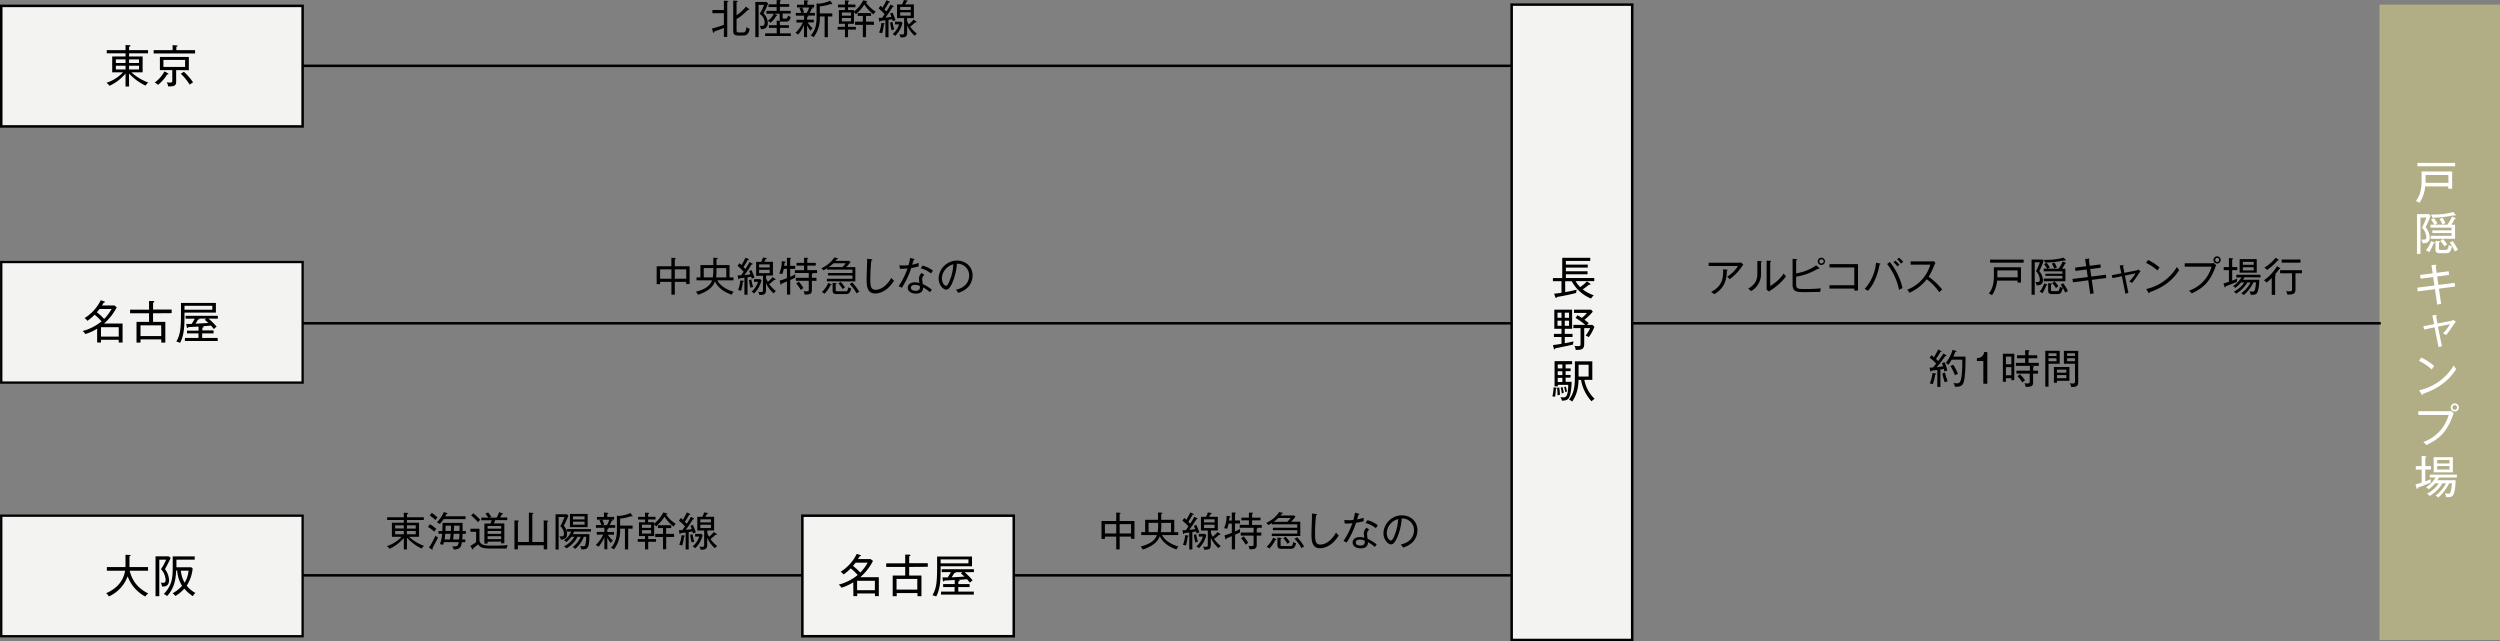 <svg xmlns="http://www.w3.org/2000/svg" viewBox="0 0 922.46 236.61"><rect x="0" y="0" width="922.46" height="236.61" fill="#808080" stroke="none"/><defs><style>.cls-1,.cls-2{fill:#f3f4f2;}.cls-1,.cls-2,.cls-5{stroke:#000;stroke-miterlimit:10;}.cls-1,.cls-5{stroke-width:0.93px;}.cls-2{stroke-width:0.85px;}.cls-3{fill:#b1ad85;}.cls-4{fill:#fff;}.cls-5{fill:none;}</style></defs><g id="レイヤー_2" data-name="レイヤー 2"><g id="_1" data-name="1"><rect class="cls-1" x="0.46" y="2.17" width="111.2" height="44.48"/><path d="M47.63,31.92H46.32V27.15a17.24,17.24,0,0,1-5.92,4.51,4,4,0,0,0-1.14-1.1,14.71,14.71,0,0,0,6.14-3.87h-4V20.83h4.92V19.67H39.39V18.5h6.93V16.61l1.38.07c.28,0,.45.07.45.24s-.37.29-.52.33V18.5h7v1.17h-7v1.16h5v5.86H48.48a19.12,19.12,0,0,0,6.23,3.77,4,4,0,0,0-1,1.13,19.38,19.38,0,0,1-6.11-4.5Zm-1.31-10H42.75v1.33h3.57Zm0,2.33H42.75v1.37h3.57Zm1.31-1h3.66V21.92H47.63Zm0,2.37h3.66V24.25H47.63Z"/><path d="M56.69,19.72V18.5h7V16.66l1.43.1c.2,0,.38,0,.38.2s-.18.22-.43.29V18.5h6.91v1.22Zm5,7.74a15.51,15.51,0,0,1-3.37,3.86,5,5,0,0,0-1.23-.85,12.88,12.88,0,0,0,3.6-4.13l1.25.68c.12.07.24.15.24.27S61.88,27.47,61.66,27.46ZM65,25.87V30c0,1.27-.22,2-3,1.86a2.73,2.73,0,0,0-.5-1.49,7.49,7.49,0,0,0,1.2.1c.75,0,.87-.22.87-.67V25.87H59V21H69.68v4.92Zm3.3-3.75h-8V24.7h8ZM70,31.26a19.5,19.5,0,0,0-3.3-4.07l1.17-.7a21.38,21.38,0,0,1,3.38,3.92A5.22,5.22,0,0,0,70,31.26Z"/><rect class="cls-2" x="0.46" y="96.69" width="111.2" height="44.48"/><path d="M35.84,121.27a17.71,17.71,0,0,1-4.37,2,3.39,3.39,0,0,0-1-1.13,18.51,18.51,0,0,0,7-3.56,19.31,19.31,0,0,0-2.56-2.45,18,18,0,0,1-2.65,2.25,3.82,3.82,0,0,0-1.08-1,16,16,0,0,0,6-6.6l1.24.41c.2.07.3.1.3.24s-.14.17-.47.27c-.17.29-.25.43-.6,1H42.2l.88.68a20.07,20.07,0,0,1-4.69,6h6.84v7H43.81v-1H37.26v1H35.84Zm.89-7.25c-.25.33-.54.68-1,1.2a19.17,19.17,0,0,1,2.69,2.45A16.27,16.27,0,0,0,41.16,114Zm7.08,10.17v-3.47H37.26v3.47Z"/><path d="M56.47,115.6v3.17H61v7.64H59.51v-1.17H51.85v1.17H50.37v-7.64H55V115.6H48v-1.33h7v-3.21l1.45,0c.22,0,.48,0,.48.25s-.16.22-.45.35v2.56h6.86v1.33Zm3,4.44H51.85V124h7.66Z"/><path d="M68.08,115.35c0,4.44,0,8.12-1.66,11.19a4.15,4.15,0,0,0-1.36-.5c1.41-2.47,1.72-4.52,1.72-10.61v-3.66H79.66v3.58Zm10.26-2.52H68.08v1.45H78.34Zm-1.4,4.72a23.85,23.85,0,0,1,3,3,3.53,3.53,0,0,0-1,.9c-.36-.47-.71-.9-1.1-1.32-.78.07-1.8.17-3.25.25.18,0,.57,0,.57.25s-.35.25-.49.29v1h4.14v1.1H74.6v1.67h5.72v1.13H68.23v-1.13h5v-1.67H69V122h4.27v-1.5c-3,.17-3.16.17-3.77.2-.07.17-.15.33-.34.33s-.21-.15-.23-.28l-.22-1.22h2a19.19,19.19,0,0,0,1.15-1.94H68.48v-1.07H80.37v1.07Zm-1.4.44.58-.44H73.54a.25.25,0,0,1,.06.14c0,.16-.13.16-.53.21a14,14,0,0,1-.95,1.54l4.75-.27C76.22,118.57,76.16,118.5,75.54,118Z"/><rect class="cls-2" x="0.46" y="190.28" width="111.2" height="44.48"/><path d="M53.6,220.11a13.85,13.85,0,0,1-6.5-7.48,13,13,0,0,1-6.94,7.45,3.47,3.47,0,0,0-1-1.2c1.27-.55,6.09-2.63,7-8.29H39.43v-1.35H46.3c0-.6,0-.88,0-1.38V204.7l1.49.07c.21,0,.4,0,.4.2s-.27.25-.42.28v2.69c0,.48,0,.73,0,1.3h6.85v1.35H47.85c.95,3.82,3,6.41,6.87,8.41A3.93,3.93,0,0,0,53.6,220.11Z"/><path d="M60.88,210a7.33,7.33,0,0,1,1.5,4c0,2.5-1.72,2.45-2.62,2.4a3.56,3.56,0,0,0-.43-1.45,5.52,5.52,0,0,0,.85.1c.58,0,.93-.24.93-1.05a6.25,6.25,0,0,0-1.72-4,20.81,20.81,0,0,0,1.92-3.48H58.78V220H57.39V205.27h4.87l.72.57C62.2,207.56,61.66,208.56,60.88,210Zm10.32,10A13.78,13.78,0,0,1,68,217.18a12.32,12.32,0,0,1-3.3,2.73,3.71,3.71,0,0,0-1-1,13,13,0,0,0,3.47-2.75,12.13,12.13,0,0,1-1.79-5.64h-.38c-.12,2.34-.33,6.21-3.35,9.42a4.41,4.41,0,0,0-1.22-.75c3-3.15,3.3-5.75,3.3-10v-3.89h8.11v1.2H65.1v2.8h5.48l.51.47a14.32,14.32,0,0,1-2.19,6.34,10.86,10.86,0,0,0,3.19,2.68A3.91,3.91,0,0,0,71.2,219.93Zm-4.47-9.44a11,11,0,0,0,1.39,4.45,10.4,10.4,0,0,0,1.46-4.45Z"/><rect class="cls-3" x="783" y="96.69" width="234.44" height="44.48" transform="translate(781.3 1019.15) rotate(-90)"/><path class="cls-4" d="M903.36,69.63v-.84h-8.52a12.53,12.53,0,0,1-2.1,6.07,3.13,3.13,0,0,0-1.34-.63c2-2.68,2.12-5.3,2.12-7.9V63.27h11.29v6.36ZM892,61.36V60.09h13.91v1.27Zm11.41,3.21H895c0,.42,0,2.44,0,2.89h8.44Z"/><path class="cls-4" d="M896.86,79.57A29.47,29.47,0,0,1,895,83.86a5.94,5.94,0,0,1,1.53,3.8c0,1.28-.58,2.15-2.58,2.13a2.81,2.81,0,0,0-.6-1.38c.25,0,.51,0,.85,0,.72,0,1.07-.15,1.07-.92A5.35,5.35,0,0,0,893.64,84a20.59,20.59,0,0,0,1.62-3.71h-2.14V93.7h-1.3V79h4.45ZM898,89.34c.27.1.37.2.37.32s-.34.2-.45.2a14.2,14.2,0,0,1-1.6,3.22,4.18,4.18,0,0,0-1.19-.69A10.89,10.89,0,0,0,897,89Zm5-6.44a14,14,0,0,0,1.77-3l1.18.55c.07,0,.18.1.18.2s-.26.18-.41.18a18.38,18.38,0,0,1-1.2,2.1h1.36v5.19h-9V87h7.69V86h-7.07V85h7.07V84h-7.76V82.9h1.39A15.12,15.12,0,0,0,897,81l1.08-.51a17.67,17.67,0,0,1,1.31,1.91,8.91,8.91,0,0,0-.92.5Zm3-3.65a.26.26,0,0,1,.07.19.16.16,0,0,1-.17.16c-.13,0-.18,0-.4-.18a39,39,0,0,1-8,.92,3.61,3.61,0,0,0-.54-1.19c.37,0,.72,0,1.32,0a25.58,25.58,0,0,0,7-.94ZM899.83,89c.26,0,.5,0,.5.23s-.09.18-.39.28v2.07c0,.4,0,.63.65.63h1.75c.45,0,1,0,1.21-1.85a3.25,3.25,0,0,0,1.21.49c-.53,2.25-1,2.58-2.28,2.58h-2.05c-1.07,0-1.79-.16-1.79-1.32V88.88Zm1.43-8.68a17.49,17.49,0,0,1,1.1,2,7.92,7.92,0,0,0-1.17.53,10.54,10.54,0,0,0-1.05-2Zm.08,7.86a9.76,9.76,0,0,1,1.62,2,11.41,11.41,0,0,0-1,.77,8.64,8.64,0,0,0-1.55-2Zm3.59.73a17,17,0,0,1,2,3.29,5.27,5.27,0,0,0-1.15.61,12.94,12.94,0,0,0-1.87-3.26Z"/><path class="cls-4" d="M899.93,106.52l.8,5.62-1.44.25-.83-5.69-6.36.82-.18-1.37,6.34-.82-.47-3.11-4.65.6-.15-1.37,4.62-.59-.44-3,1.47-.17c.1,0,.35,0,.35.17s-.06.18-.26.33l.35,2.47,4.43-.57.15,1.35-4.38.57.45,3.12,6-.77.17,1.37Z"/><path class="cls-4" d="M905.28,119.88a39.31,39.31,0,0,1-2.7,3.77,5.93,5.93,0,0,0-1.19-.62,14.9,14.9,0,0,0,2.59-3.4l-4.39.9,1.44,7.23-1.25.29-1.46-7.26-3.85.8-.33-1.21,4-.77-.65-3.27,1.29-.1c.15,0,.33,0,.33.17s0,.16-.23.3l.53,2.65,4.89-.94a2,2,0,0,0,.9-.41l1,.75A7.92,7.92,0,0,0,905.28,119.88Z"/><path class="cls-4" d="M897.29,136.33a18.87,18.87,0,0,0-4.74-3.19l.87-1.23a22.46,22.46,0,0,1,4.77,3.15A9.85,9.85,0,0,0,897.29,136.33Zm-3.25,9c0,.28,0,.38-.23.38s-.22-.12-.27-.2l-.9-1.5a19.75,19.75,0,0,0,12.74-9.16,8.7,8.7,0,0,0,.92,1.3C902.56,142.2,896.76,144.37,894,145.34Z"/><path class="cls-4" d="M905,153.51c-2.14,5.75-4.79,8.42-9.78,10.74a4.17,4.17,0,0,0-1.08-1.15,14.83,14.83,0,0,0,9.39-10H892.32v-1.37h10.86a3,3,0,0,0,1.15-.15l1.07.94A4.75,4.75,0,0,0,905,153.51Zm.76-1.67a1.49,1.49,0,0,1-1.48-1.5,1.49,1.49,0,0,1,3,0A1.49,1.49,0,0,1,905.71,151.84Zm0-2.35a.87.87,0,0,0-.85.85.86.86,0,1,0,.85-.85Z"/><path class="cls-4" d="M896.89,178.09c-.78.32-2.9,1.21-4.74,1.84,0,.17,0,.43-.26.43s-.19-.08-.27-.36l-.35-1.27c.78-.19,1.87-.52,2.29-.65v-4.81H891.4V172h2.16v-3.76l1.36.1c.17,0,.35,0,.35.2s-.18.22-.36.3V172H897v1.26h-2.11v4.36c.3-.1,1.36-.5,2.11-.85A3.77,3.77,0,0,0,896.89,178.09Zm3.09-1.9c-.22.39-.4.65-.62,1h6.72c0,1.45-.23,4.75-1.08,5.72-.24.27-.7.62-2.46.52a3.43,3.43,0,0,0-.46-1.44,7.73,7.73,0,0,0,1.25.14c.4,0,.8,0,1-1a16.87,16.87,0,0,0,.39-2.78h-1.06a15.22,15.22,0,0,1-4,5.23,3.8,3.8,0,0,0-1-.71,12.77,12.77,0,0,0,3.85-4.52h-1.27a13.48,13.48,0,0,1-4.74,4.65,2.53,2.53,0,0,0-1-.82,11.46,11.46,0,0,0,4.37-3.83h-1.37a14.41,14.41,0,0,1-2.35,2.2,3,3,0,0,0-1-.75,11.52,11.52,0,0,0,3.56-3.59h-2.16v-1.06h10v1.06Zm-2-1.9v-5.6h7.09v5.6Zm5.84-4.55h-4.54V171h4.54Zm0,2.22h-4.54v1.3h4.54Z"/><line class="cls-5" x1="111.66" y1="119.29" x2="878.46" y2="119.29"/><line class="cls-5" x1="111.66" y1="212.29" x2="558.46" y2="212.29"/><line class="cls-5" x1="111.66" y1="24.29" x2="559.46" y2="24.29"/><path d="M262.71,10.53a44,44,0,0,0,4.39-1.36V4.88h-4.23V3.68h4.23V.24l1.29.09c.13,0,.34,0,.34.19s-.09.18-.39.27V13.62H267.1V10.34c-1.81.68-2.44.92-3.55,1.29,0,.25-.09.47-.26.47s-.2-.19-.21-.26Zm13.61-7.22c.11.07.15.13.15.22a.17.17,0,0,1-.19.15,1.42,1.42,0,0,1-.3-.05A29.12,29.12,0,0,1,273.34,6,18.8,18.8,0,0,1,271.78,7V11.2c0,.68.23.78.94.78h1.33c.54,0,1.19,0,1.4-2a3,3,0,0,0,1.18.65c-.4,2.12-1.27,2.48-2.37,2.48h-1.88c-1.71,0-1.83-.86-1.83-1.77V.21l1.28.09c.09,0,.35,0,.35.19s-.16.24-.4.31V5.64a14.91,14.91,0,0,0,3.46-3.21Z"/><path d="M283.41,1.29a30,30,0,0,1-1.71,3.65,5,5,0,0,1,1.6,3.48,2.14,2.14,0,0,1-2.59,2.3,2.25,2.25,0,0,0-.42-1.24,2.84,2.84,0,0,0,.7.1c.41,0,1.16-.07,1.16-1.23a3.91,3.91,0,0,0-1.86-3.23,15.5,15.5,0,0,0,1.63-3.33h-2V13.7h-1.22V.71h4.09Zm4.4,8h3.29v1h-3.29v2h4v1h-9.48v-1h4.26v-2h-2.87v-1h2.87V7.59l1.17.08h.13a1.5,1.5,0,0,1-.21-.84V5.06h-2l.94.4c.06,0,.2.09.2.21s-.28.16-.4.16a7.8,7.8,0,0,1-2.14,2.58,2.63,2.63,0,0,0-1-.74,5.7,5.7,0,0,0,2.21-2.61h-2.69V4h3.76V2.6h-3v-1h3V.06l1.21,0c.21,0,.34.06.34.2s-.1.17-.34.26v1h3.44v1h-3.44V4h4v1h-3V6.41c0,.46.09.46.72.46.8,0,1.08,0,1.26-1.17a3,3,0,0,0,1,.53c-.33,1.45-.72,1.75-1.92,1.75h-1.11a2.1,2.1,0,0,1-.67-.1c0,.13-.13.17-.34.26Z"/><path d="M297.8,5.77c.15,0,.46,0,.46.22s-.29.22-.44.27v1h2.47v1H298a9.21,9.21,0,0,0,1.87,2.15,2.86,2.86,0,0,0-.8.93,9.82,9.82,0,0,1-1.27-2V13.7h-1.13V9.28a13,13,0,0,1-2.18,3.5,3.15,3.15,0,0,0-1-.65,13,13,0,0,0,2.76-3.82h-2.38v-1h2.82V5.77h-3.05v-1h2A16.58,16.58,0,0,0,295,3l.83-.25h-1.75v-1h2.6V.1l1.21.11c.27,0,.37.07.37.18s0,.13-.37.26v1.1h2.52v1h-1.23l.45.07c.13,0,.25.08.25.2s-.24.19-.37.19c-.21.55-.51,1.14-.71,1.54h1.91v1Zm-1.81-3a13.17,13.17,0,0,1,.7,1.76l-.79.24h1.75a9.69,9.69,0,0,0,.91-2Zm10.95-1.19a.68.68,0,0,1-.37-.13,16.61,16.61,0,0,1-4.07.9v2.6h4.6V6.07h-1.63v7.65h-1.2V6.07H302.5v.29a11.23,11.23,0,0,1-2.27,7.34,5.77,5.77,0,0,0-1.12-.59c2.19-2.27,2.19-5.46,2.19-6.72V1.25l.88.11A13.27,13.27,0,0,0,306.3.28l.74,1a.31.31,0,0,1,.08.19C307.12,1.53,307,1.57,306.94,1.57Z"/><path d="M322.31,5.31a14.83,14.83,0,0,1-3.39-3.62,18.1,18.1,0,0,1-3.09,3.56,4.1,4.1,0,0,0-.73-.7V8.79h-2.19V9.91h2.89v1h-2.89v2.81h-1.14V10.92h-2.69v-1h2.69V8.79h-2.23V3.71h2.23v-1H309.2v-1h2.57V.15l1.2.07c.16,0,.3,0,.3.2s-.14.19-.36.26v1h2.73v1h-2.73v1h2.19V4.3A13.25,13.25,0,0,0,318.53.1l1.26.34c.06,0,.21.06.21.18s-.19.23-.49.24a12,12,0,0,0,3.62,3.46A2.94,2.94,0,0,0,322.31,5.31ZM314,4.63h-3.36V5.77H314Zm0,2h-3.36V7.9H314Zm5.55,2.51V13.7h-1.17V9.17h-2.88V8h2.88V5.89h-1.89V4.83h4.93V5.89h-1.87V8h2.91V9.17Z"/><path d="M329.43,7.85c-.06-.27-.12-.45-.21-.78-.5.11-.7.14-1.37.26v6.42h-1.14V7.49l-1.84.21c0,.09-.09.34-.25.34s-.18-.12-.22-.37l-.18-1.07,1.25,0c.37-.51.66-.94.95-1.35a16,16,0,0,0-2.24-2.13l.69-1c.18.15.31.27.76.68A27.08,27.08,0,0,0,327.11.07l1,.46c.11,0,.24.15.24.26s-.18.16-.3.16h-.12c-.62,1.11-.9,1.56-1.57,2.58.25.27.49.49.7.71.89-1.39,1.2-1.94,1.53-2.55l1,.53c.11.06.17.12.17.23s-.11.15-.39.13c-1.15,1.81-1.5,2.36-2.65,3.9a19.81,19.81,0,0,0,2.19-.25c-.22-.64-.35-1-.47-1.25l.87-.31a20.36,20.36,0,0,1,1.13,2.79A4.05,4.05,0,0,0,329.43,7.85ZM326.13,9a18,18,0,0,1-.65,3.3,5.82,5.82,0,0,0-1.11-.27,12.81,12.81,0,0,0,.83-3.56l1,.12c.12,0,.28.06.28.19S326.25,9,326.13,9ZM329,11.18a21.25,21.25,0,0,1-.55-2.85l.86-.23a17.87,17.87,0,0,0,.67,2.77A3.31,3.31,0,0,0,329,11.18Zm1.32,2.09a3.15,3.15,0,0,0-.95-.68A7.7,7.7,0,0,0,331.74,9h-1.5v-1h2.27l.51.45A10,10,0,0,1,330.27,13.27Zm7.28,0a10.84,10.84,0,0,1-2.87-3.87v2.53c0,1.77-.83,1.87-2.45,1.89a2.16,2.16,0,0,0-.52-1.23,3.37,3.37,0,0,0,1,.13c.58,0,.84,0,.84-.7V6.69H331V1.63h1.85A8,8,0,0,0,333.52,0l1.14.18c.14,0,.25.06.25.21s-.17.17-.37.22c-.2.4-.37.71-.55,1h3.22V6.69h-2.53v1A10.64,10.64,0,0,0,335.33,9a14.51,14.51,0,0,0,1.75-1.75l.89.6c.13.08.22.17.22.29s-.18.15-.25.15a1.29,1.29,0,0,1-.3,0,15.05,15.05,0,0,1-1.81,1.53,11,11,0,0,0,2.5,2.59A2.34,2.34,0,0,0,337.55,13.23ZM336.06,2.55h-3.9V3.68h3.9Zm0,2h-3.9V5.78h3.9Z"/><path d="M249,108.72h-1.26V104h-4.17v.83H242.3V98.25h5.43V95.1l1.32.11c.25,0,.32.13.32.19s-.22.19-.38.24v2.61h5.47v6.57H253.2V104H249Zm-1.26-9.33h-4.17v3.46h4.17Zm1.26,3.46h4.21V99.39H249Z"/><path d="M270,108.75c-2.46-.83-5-2.37-6.17-4.91-.47,1.2-1.52,3.35-6.29,4.94a3.65,3.65,0,0,0-.8-1.13c4.62-1.14,5.6-3.1,6-4.21H257v-1.08h1.44V97.8h4.76V95.1l1.26.06c.12,0,.34,0,.34.2s-.26.26-.43.31V97.8h4.81v4.56h1.45v1.08h-5.95c1.43,2.79,5.18,4,6.07,4.21A2.5,2.5,0,0,0,270,108.75Zm-6.79-9.83h-3.54v3.44H263a13.16,13.16,0,0,0,.18-2.45Zm4.76,0h-3.59v.83a16.33,16.33,0,0,1-.16,2.61H268Z"/><path d="M277.39,102.85c-.05-.27-.11-.45-.2-.78-.51.11-.7.14-1.37.26v6.42h-1.14v-6.26l-1.84.21c0,.09-.09.34-.25.34s-.18-.12-.22-.37l-.18-1.07,1.24,0c.38-.51.67-.94.95-1.35a14.89,14.89,0,0,0-2.24-2.13l.7-1c.18.15.31.27.76.68a29.27,29.27,0,0,0,1.48-2.73l1,.46c.1,0,.24.15.24.26s-.18.16-.3.16h-.12c-.62,1.11-.9,1.56-1.57,2.58.25.27.49.49.7.71.89-1.39,1.2-1.94,1.52-2.55l1,.53c.11.06.17.12.17.23s-.11.15-.39.13c-1.16,1.81-1.5,2.36-2.66,3.9a19.68,19.68,0,0,0,2.2-.25c-.22-.64-.36-1-.47-1.25l.87-.31a20.36,20.36,0,0,1,1.13,2.79A4.25,4.25,0,0,0,277.39,102.85ZM274.1,104a18,18,0,0,1-.65,3.3,5.82,5.82,0,0,0-1.11-.27,13.18,13.18,0,0,0,.83-3.56l1,.12c.12,0,.28.06.28.19S274.22,104,274.1,104Zm2.82,2.21a21.25,21.25,0,0,1-.55-2.85l.86-.23a16.77,16.77,0,0,0,.67,2.77A3.22,3.22,0,0,0,276.92,106.18Zm1.32,2.09a3.42,3.42,0,0,0-.95-.68,7.7,7.7,0,0,0,2.42-3.63h-1.5v-1h2.27l.5.45A9.82,9.82,0,0,1,278.24,108.27Zm7.28,0a10.91,10.91,0,0,1-2.88-3.87v2.53c0,1.77-.83,1.87-2.44,1.89a2.24,2.24,0,0,0-.52-1.23,3.32,3.32,0,0,0,1,.13c.58,0,.84,0,.84-.7v-5.29H279V96.63h1.85a8,8,0,0,0,.67-1.63l1.14.18c.13,0,.25.06.25.21s-.18.17-.37.22c-.21.4-.37.71-.55,1h3.22v5.06h-2.54v1a11.84,11.84,0,0,0,.66,1.32,14.51,14.51,0,0,0,1.75-1.75l.89.6c.13.08.22.17.22.29s-.18.15-.25.15a1.2,1.2,0,0,1-.3,0,15.05,15.05,0,0,1-1.81,1.53,10.94,10.94,0,0,0,2.49,2.59A2.34,2.34,0,0,0,285.52,108.23ZM284,97.55h-3.9v1.13H284Zm0,2h-3.9v1.23H284Z"/><path d="M293.41,102a3.55,3.55,0,0,0,0,.46c-.75.37-1.1.53-1.83.85v5.39h-1.2v-4.87c-1.3.57-1.45.64-1.94.81-.09.28-.12.4-.28.4s-.14-.06-.2-.29l-.29-1.21a19.3,19.3,0,0,0,2.71-.94V99.21h-1.17a16.93,16.93,0,0,1-.53,1.92,3.94,3.94,0,0,0-1.16-.18,11.18,11.18,0,0,0,.93-4.6l1.16.16c.19,0,.27.08.27.17s-.08.16-.37.28c-.05.46-.08.71-.14,1.14h1v-3l1.2.06c.14,0,.27,0,.27.17s-.07.14-.27.23V98.1h1.84v1.11h-1.84v2.94c.85-.39,1.26-.58,1.93-1A3.43,3.43,0,0,0,293.41,102Zm6.48-1.25a.1.1,0,0,1,0,.09c0,.15-.16.21-.32.27v1.4h1.69v1.12h-1.69V107c0,1.64-.89,1.66-2.67,1.69a3.33,3.33,0,0,0-.42-1.28,6.06,6.06,0,0,0,.94.08c1,0,1-.17,1-.71v-3.16h-4.76v-1.12h4.76v-1.76h-5.12V99.69h3.38V98h-2.77V97h2.77V95.12l1.16,0c.11,0,.36,0,.36.17s-.2.2-.33.25V97H301V98h-3.1v1.68h3.58v1.08ZM295.48,107a13.81,13.81,0,0,0-1.69-2.43l.95-.67a16.26,16.26,0,0,1,1.72,2.39A5,5,0,0,0,295.48,107Z"/><path d="M305.12,103.81v-.93h9.42v-1.25h-9v-.91h9V99.48h-9.38V99c-.55.37-1,.59-1.3.77A2.53,2.53,0,0,0,303,99a10.88,10.88,0,0,0,4.83-4l1.13.24c.09,0,.25.07.25.18s-.21.17-.41.2l-.49.63h5l.52.46a17.12,17.12,0,0,1-1.61,1.86h3.39v5.27Zm1.32,1.42a11.19,11.19,0,0,1-2.21,3.16,3.94,3.94,0,0,0-1-.62,10.15,10.15,0,0,0,2.39-3.38l1,.46c.15.07.24.13.24.21S306.6,105.22,306.44,105.23Zm1.08-8.09a12.81,12.81,0,0,1-1.68,1.4h5a12,12,0,0,0,1.23-1.4ZM312,108.5h-3.23c-.68,0-1.56,0-1.56-1.34v-2.79l1.15.09c.17,0,.34.05.34.18s-.17.18-.34.24v2c0,.51.07.6.65.6h3c.43,0,.79,0,1-1.49a2.93,2.93,0,0,0,1.07.43C313.65,108.3,313,108.5,312,108.5Zm-1.09-1.84a13.4,13.4,0,0,0-1.53-2.08l.81-.55a11.62,11.62,0,0,1,1.59,2A10.06,10.06,0,0,0,310.92,106.66Zm5.19,1.61a17.59,17.59,0,0,0-2.57-3.47l.94-.57a18.76,18.76,0,0,1,2.58,3.42A3.54,3.54,0,0,0,316.11,108.27Z"/><path d="M322.91,108.29c-3.06,0-3.14-3-3.14-5.43,0-1,.19-5.64.19-6.57a5.61,5.61,0,0,0,0-.83l1.58.21c.22,0,.35.06.35.19s-.2.24-.38.27a62.92,62.92,0,0,0-.37,6.8c0,2.53.17,4,1.91,4,3.07,0,5.32-3.38,5.83-4.45a4.73,4.73,0,0,0,1,1.1C327.18,107.84,324.14,108.29,322.91,108.29Z"/><path d="M336.23,98.9a31.11,31.11,0,0,1-3.46,7.27c-.39-.19-.59-.28-1.2-.54a27.15,27.15,0,0,0,3.28-6.57,23,23,0,0,1-2.81.11l-.16-1.31a11.08,11.08,0,0,0,1.54.09,15.27,15.27,0,0,0,1.8-.1,25.13,25.13,0,0,0,.62-2.69l1.35.37c.16,0,.24.09.24.2s-.2.17-.32.19c-.23.8-.31,1-.51,1.73A13.93,13.93,0,0,0,339,97a6.23,6.23,0,0,0,0,1.29A21.11,21.11,0,0,1,336.23,98.9Zm6.91,8.91a14.08,14.08,0,0,0-2.51-1.75c0,2.27-2.18,2.27-2.68,2.27-1.67,0-3-.78-3-2.16,0-1,.76-2,2.67-2a6,6,0,0,1,1.65.25,9.55,9.55,0,0,1-.18-1.63,2.76,2.76,0,0,1,1-2.06l1,.7a1.88,1.88,0,0,0-.8,1.6,8.42,8.42,0,0,0,.23,1.79,16.42,16.42,0,0,1,3.32,2.07C343.63,107.16,343.43,107.43,343.14,107.81Zm-5.49-2.7c-.79,0-1.53.33-1.53,1.06,0,1.13,1.66,1.13,1.74,1.13,1.66,0,1.6-1.07,1.57-1.76A4,4,0,0,0,337.65,105.11Zm5.89-4.19A9.48,9.48,0,0,0,339.71,99l.71-1a10.44,10.44,0,0,1,3.83,1.88C344,100.18,343.73,100.59,343.54,100.92Z"/><path d="M357.1,106.05a8.48,8.48,0,0,1-3.54,2,6.2,6.2,0,0,0-.85-1.15c4.42-.93,4.88-4,4.88-5.22a4.27,4.27,0,0,0-4.51-4.36,21.39,21.39,0,0,1-1.61,6.84c-.82,1.93-1.53,2.71-2.35,2.71-1.09,0-2.79-1.72-2.79-4.15a6.84,6.84,0,0,1,6.74-6.57c3.17,0,5.8,2.12,5.8,5.5A6.35,6.35,0,0,1,357.1,106.05Zm-9.55-3.38c0,1.6.88,2.77,1.51,2.77s1.18-1.41,1.53-2.34a17.43,17.43,0,0,0,1.16-5.56A5.55,5.55,0,0,0,347.55,102.67Z"/><path d="M150.15,202.75H149v-4.24a15.47,15.47,0,0,1-5.27,4,3.43,3.43,0,0,0-1-1,13,13,0,0,0,5.46-3.44H144.6v-5.2H149v-1h-6.16v-1H149v-1.68l1.23.06c.25,0,.4.06.4.21s-.33.27-.46.3v1.11h6.21v1h-6.21v1h4.45v5.2h-3.7a16.92,16.92,0,0,0,5.54,3.35,3.6,3.6,0,0,0-.86,1,17.28,17.28,0,0,1-5.43-4Zm-1.17-8.9H145.8V195H149Zm0,2.08H145.8v1.21H149Zm1.17-.89h3.25v-1.19h-3.25Zm0,2.1h3.25v-1.21h-3.25Z"/><path d="M160.26,196.18a15.39,15.39,0,0,0-2.35-1.75l.75-1a16.46,16.46,0,0,1,2.35,1.73A4.3,4.3,0,0,0,160.26,196.18Zm.31,4.24c-.16.31-.92,1.62-1,1.9a.67.67,0,0,1,.13.28.19.19,0,0,1-.16.19.56.56,0,0,1-.27-.1l-1-.64a25.5,25.5,0,0,0,2.39-4.4,4.53,4.53,0,0,0,1,.71C161.31,198.94,161.07,199.43,160.57,200.42Zm.1-8.53a12,12,0,0,0-2.09-1.67l.71-1a18.45,18.45,0,0,1,2.15,1.7A7.5,7.5,0,0,0,160.67,191.89Zm3-.34a15.11,15.11,0,0,1-1.39,1.8,5.38,5.38,0,0,0-1.09-.63,12,12,0,0,0,2.57-3.78l1.08.33c.09,0,.28.09.28.22s-.22.16-.4.19l-.43.82h7.49v1.05Zm7,5.41a20.43,20.43,0,0,1-.12,2.1h1.14v1h-1.26c-.25,1.84-.77,2.63-3,2.7a4,4,0,0,0-.59-1.15h.68c1.25,0,1.54-.24,1.74-1.56h-5.48a6,6,0,0,1-.28,1,4.37,4.37,0,0,0-1.16-.25,15.19,15.19,0,0,0,.82-3.85h-1.39v-1h1.45c0-.61.06-1.16.06-2.11v-.9h7.4v1.44c0,.24,0,1.24,0,1.57h1.23v1Zm-6.38,0c0,.2-.09,1.09-.25,2.1h2a20.61,20.61,0,0,0,.22-2.1Zm.12-3v.47c0,.21,0,1.23-.06,1.47h2c.06-1.19.07-1.32.07-1.94Zm3,3c-.09,1.09-.15,1.62-.21,2.1h2.21c.09-1.21.12-1.7.13-2.1Zm2.18-3h-2.05c0,.35-.06,1.61-.07,1.94h2.1c0-.34,0-.68,0-1.08Z"/><path d="M176.92,195.1v4.16a1.51,1.51,0,0,0,.49,1.18c.69.71,1.56.88,3.9.88,1.75,0,4.36,0,6.07-.2a2.9,2.9,0,0,0-.42,1.27h-6.25c-2.73,0-3.44-.4-4.32-1.52-.28.26-1.5,1.26-1.78,1.43a.92.92,0,0,1,0,.24.19.19,0,0,1-.18.21c-.1,0-.21-.16-.22-.19l-.65-1.16a12.07,12.07,0,0,0,2.12-1.38v-3.8h-2.08V195.1Zm-2.27-5.71a22.49,22.49,0,0,1,2.56,2.43,5.37,5.37,0,0,0-.82.86,23.09,23.09,0,0,0-2.55-2.49Zm5.27,10.48v.71h-1.19v-7.4h2.21c.08-.18.29-.65.51-1.2h-3.84v-1h2.55a11.66,11.66,0,0,0-1.06-1.44l1-.46a10.77,10.77,0,0,1,1.18,1.62,2.81,2.81,0,0,0-.71.28h2.69a10.77,10.77,0,0,0,.9-2l1.23.41c.09,0,.2.1.2.19s-.21.19-.41.21l-.66,1.14h2.65v1h-4.42c-.12.27-.43,1-.55,1.2h3.89v7.34h-1.2v-.65Zm5-4.79v-1h-5v1Zm0,1.91v-1.05h-5V197Zm0,1.95v-1.09h-5v1.09Z"/><path d="M201.91,192.56v10.13h-1.28v-1.5H191.1v1.5h-1.28V192l1.29.07c.21,0,.37.09.37.18s-.09.16-.38.27V200h4.05V189.13l1.27.11c.14,0,.39,0,.39.18s-.14.16-.39.26V200h4.21v-8l1.29.12c.12,0,.36,0,.36.19S202.15,192.49,201.91,192.56Z"/><path d="M209.75,190.26c-.13.34-.49,1.19-.8,1.84-.74,1.56-.83,1.73-.91,1.9a4.56,4.56,0,0,1,1.19,3.05c0,1.28-.56,2-2.33,2.06a2.46,2.46,0,0,0-.53-1.29,3.29,3.29,0,0,0,.81.09.8.8,0,0,0,.91-.9,4,4,0,0,0-1.35-2.88,18.8,18.8,0,0,0,1.54-3.37h-2.15v12H205v-13h4.2Zm1.08,7.82A10.68,10.68,0,0,1,209,200a3.79,3.79,0,0,0-.92-.64,6.64,6.64,0,0,0,2.64-3.2h-1.56v-.94h8.9v.94h-6.23a7.53,7.53,0,0,1-.41.93h6.06c0,5.46-.62,5.61-3,5.64a2.49,2.49,0,0,0-.45-1.28,6.11,6.11,0,0,0,1,.11c.67,0,.9-.17,1-.71a12.5,12.5,0,0,0,.25-2.79h-.87a10.48,10.48,0,0,1-3.2,4.49,2.24,2.24,0,0,0-.92-.67,9.6,9.6,0,0,0,3-3.82h-1.17a10.3,10.3,0,0,1-4.12,4.28,3.07,3.07,0,0,0-.91-.74,9.37,9.37,0,0,0,3.86-3.54Zm6-8.44v4.86h-6.54v-4.86Zm-1.13,2v-1.09h-4.27v1.09Zm-4.27.84v1.11h4.27v-1.11Z"/><path d="M224.07,194.77c.15,0,.46,0,.46.22s-.3.22-.44.27v1.05h2.47v1h-2.27a9,9,0,0,0,1.87,2.15,2.86,2.86,0,0,0-.8.93,8.93,8.93,0,0,1-1.27-2v4.28H223v-4.42a13,13,0,0,1-2.18,3.5,3.11,3.11,0,0,0-1-.65,12.78,12.78,0,0,0,2.76-3.82h-2.37v-1H223v-1.54H219.9v-1h2a16.58,16.58,0,0,0-.71-1.75l.83-.25h-1.75v-1h2.59V189.1l1.22.11c.27,0,.37.07.37.18s0,.13-.37.26v1.1h2.52v1h-1.23l.44.07c.14,0,.26.08.26.2s-.24.19-.37.19a15.12,15.12,0,0,1-.72,1.54H227v1Zm-1.81-3a13.17,13.17,0,0,1,.7,1.76l-.79.24h1.75a9.69,9.69,0,0,0,.91-2Zm11-1.19a.66.66,0,0,1-.37-.13,16.61,16.61,0,0,1-4.07.9v2.6h4.6v1.13h-1.63v7.65h-1.2v-7.65h-1.77v.29a11.29,11.29,0,0,1-2.27,7.34,6.43,6.43,0,0,0-1.12-.59c2.19-2.27,2.19-5.46,2.19-6.72v-5.14l.88.11a13.34,13.34,0,0,0,4.12-1.08l.74,1a.37.37,0,0,1,.07.19C233.38,190.53,233.31,190.57,233.21,190.57Z"/><path d="M248.58,194.31a14.83,14.83,0,0,1-3.39-3.62,18.1,18.1,0,0,1-3.09,3.56,4.1,4.1,0,0,0-.73-.7v4.24h-2.19v1.12h2.89v1h-2.89v2.81H238v-2.81h-2.69v-1H238v-1.12h-2.23v-5.08H238v-1h-2.57v-1H238v-1.56l1.2.07c.16,0,.29,0,.29.2s-.13.19-.35.26v1h2.73v1h-2.73v1h2.19v.59a13.25,13.25,0,0,0,3.43-4.2l1.26.34c.06,0,.21.06.21.18s-.19.23-.49.24a12,12,0,0,0,3.62,3.46A2.83,2.83,0,0,0,248.58,194.31Zm-8.32-.68h-3.37v1.14h3.37Zm0,2h-3.37v1.24h3.37Zm5.55,2.51v4.53h-1.17v-4.53h-2.88V197h2.88v-2.15h-1.89v-1.06h4.93v1.06h-1.87V197h2.91v1.13Z"/><path d="M255.69,196.85c-.05-.27-.11-.45-.2-.78-.51.11-.7.14-1.37.26v6.42H253v-6.26l-1.84.21c0,.09-.09.34-.25.34s-.18-.12-.22-.37l-.18-1.07,1.24,0c.38-.51.67-.94,1-1.35a14.89,14.89,0,0,0-2.24-2.13l.7-1c.18.15.31.27.76.68a29.27,29.27,0,0,0,1.48-2.73l1,.46c.1.05.24.15.24.26s-.18.16-.3.16h-.12c-.62,1.11-.9,1.56-1.57,2.58.25.27.49.49.7.71.89-1.39,1.2-1.94,1.52-2.55l1,.53c.11.06.17.12.17.23s-.11.15-.39.13c-1.16,1.81-1.5,2.36-2.65,3.9a19.81,19.81,0,0,0,2.19-.25c-.22-.64-.35-.95-.47-1.25l.87-.31a20.36,20.36,0,0,1,1.13,2.79A4.25,4.25,0,0,0,255.69,196.85ZM252.4,198a18,18,0,0,1-.65,3.3,5.82,5.82,0,0,0-1.11-.27,13.18,13.18,0,0,0,.83-3.56l1,.12c.12,0,.28.06.28.19S252.52,198,252.4,198Zm2.82,2.21a21.25,21.25,0,0,1-.55-2.85l.86-.23a16.77,16.77,0,0,0,.67,2.77A3.22,3.22,0,0,0,255.22,200.18Zm1.32,2.09a3.28,3.28,0,0,0-1-.68A7.7,7.7,0,0,0,258,198h-1.5v-1h2.27l.5.45A9.82,9.82,0,0,1,256.54,202.27Zm7.28,0a10.71,10.71,0,0,1-2.87-3.87v2.53c0,1.77-.84,1.87-2.45,1.89a2.24,2.24,0,0,0-.52-1.23,3.32,3.32,0,0,0,1,.13c.58,0,.84,0,.84-.7v-5.29h-2.53v-5.06h1.85a8,8,0,0,0,.67-1.63l1.14.18c.13,0,.25.06.25.21s-.17.17-.37.22c-.21.4-.37.71-.55,1h3.22v5.06H261v1a10.64,10.64,0,0,0,.65,1.32,14.51,14.51,0,0,0,1.75-1.75l.89.6c.13.08.22.17.22.29s-.18.15-.25.15a1.24,1.24,0,0,1-.3,0,15.05,15.05,0,0,1-1.81,1.53,10.94,10.94,0,0,0,2.49,2.59A2.34,2.34,0,0,0,263.82,202.23Zm-1.5-10.68h-3.9v1.13h3.9Zm0,2h-3.9v1.23h3.9Z"/><path d="M413.13,202.72h-1.26V198H407.7v.83h-1.26v-6.58h5.43V189.1l1.32.11c.25,0,.32.13.32.19s-.22.19-.38.24v2.61h5.47v6.57h-1.26V198h-4.21Zm-1.26-9.33H407.7v3.46h4.17Zm1.26,3.46h4.21v-3.46h-4.21Z"/><path d="M434.12,202.75c-2.46-.83-5-2.37-6.17-4.91-.47,1.2-1.52,3.35-6.29,4.94a3.65,3.65,0,0,0-.8-1.13c4.62-1.14,5.6-3.1,6-4.21h-5.76v-1.08h1.44V191.8h4.76v-2.7l1.26.06c.12,0,.34,0,.34.2s-.26.26-.43.31v2.13h4.81v4.56h1.45v1.08h-5.95c1.43,2.79,5.18,4,6.07,4.21A2.5,2.5,0,0,0,434.12,202.75Zm-6.79-9.83h-3.54v3.44h3.36a13.16,13.16,0,0,0,.18-2.45Zm4.76,0H428.5v.83a16.33,16.33,0,0,1-.16,2.61h3.75Z"/><path d="M441.53,196.85c0-.27-.11-.45-.2-.78-.51.11-.7.14-1.37.26v6.42h-1.14v-6.26l-1.84.21c0,.09-.09.34-.25.34s-.18-.12-.22-.37l-.18-1.07,1.24,0c.37-.51.67-.94.95-1.35a14.89,14.89,0,0,0-2.24-2.13l.7-1c.18.15.31.27.76.68a29.27,29.27,0,0,0,1.48-2.73l1,.46c.1.05.24.15.24.26s-.18.16-.3.16h-.12c-.62,1.11-.9,1.56-1.57,2.58.25.27.49.49.7.71.89-1.39,1.2-1.94,1.52-2.55l1,.53c.11.06.17.12.17.23s-.11.15-.39.13c-1.16,1.81-1.5,2.36-2.66,3.9a19.68,19.68,0,0,0,2.2-.25c-.22-.64-.36-.95-.47-1.25l.87-.31a20.36,20.36,0,0,1,1.13,2.79A4.1,4.1,0,0,0,441.53,196.85ZM438.24,198a18,18,0,0,1-.65,3.3,6,6,0,0,0-1.11-.27,13.18,13.18,0,0,0,.83-3.56l1,.12c.11,0,.28.06.28.19S438.36,198,438.24,198Zm2.82,2.21a21.25,21.25,0,0,1-.55-2.85l.86-.23a16.77,16.77,0,0,0,.67,2.77A3.22,3.22,0,0,0,441.06,200.18Zm1.32,2.09a3.42,3.42,0,0,0-.95-.68,7.7,7.7,0,0,0,2.42-3.63h-1.5v-1h2.27l.5.45A9.82,9.82,0,0,1,442.38,202.27Zm7.28,0a10.91,10.91,0,0,1-2.88-3.87v2.53c0,1.77-.83,1.87-2.44,1.89a2.24,2.24,0,0,0-.52-1.23,3.32,3.32,0,0,0,1,.13c.58,0,.84,0,.84-.7v-5.29h-2.53v-5.06H445a8,8,0,0,0,.67-1.63l1.14.18c.13,0,.25.06.25.21s-.18.17-.37.22c-.21.4-.37.71-.55,1h3.22v5.06h-2.54v1a11.84,11.84,0,0,0,.66,1.32,14.51,14.51,0,0,0,1.75-1.75l.89.6c.13.08.22.17.22.29s-.18.15-.25.15a1.2,1.2,0,0,1-.3,0,15.05,15.05,0,0,1-1.81,1.53,10.94,10.94,0,0,0,2.49,2.59A2.34,2.34,0,0,0,449.66,202.23Zm-1.5-10.68h-3.9v1.13h3.9Zm0,2h-3.9v1.23h3.9Z"/><path d="M457.55,196a3.55,3.55,0,0,0,0,.46c-.75.37-1.1.53-1.83.85v5.39h-1.2v-4.87c-1.3.57-1.45.64-1.94.81-.09.28-.12.4-.28.4s-.14-.06-.2-.29l-.29-1.21a19.3,19.3,0,0,0,2.71-.94v-3.41h-1.17a16.93,16.93,0,0,1-.53,1.92,3.94,3.94,0,0,0-1.16-.18,11.18,11.18,0,0,0,.93-4.6l1.16.16c.19,0,.27.08.27.17s-.08.16-.37.28c-.05.46-.08.71-.14,1.14h1v-3l1.2.06c.14,0,.27,0,.27.17s-.08.14-.27.23v2.51h1.84v1.11h-1.84v2.94c.85-.39,1.26-.58,1.93-1A3.43,3.43,0,0,0,457.55,196Zm6.48-1.25a.1.1,0,0,1,0,.09c0,.15-.16.21-.32.27v1.4h1.69v1.12h-1.69V201c0,1.64-.89,1.66-2.67,1.69a3.33,3.33,0,0,0-.42-1.28,6.06,6.06,0,0,0,.94.08c1,0,1-.17,1-.71v-3.16h-4.76v-1.12h4.76v-1.76h-5.12v-1.08h3.38V192h-2.77v-1h2.77v-1.84l1.16,0c.1,0,.36,0,.36.17s-.2.2-.33.25V191h3.1v1H462v1.68h3.57v1.08ZM459.62,201a13.81,13.81,0,0,0-1.69-2.43l.95-.67a16.26,16.26,0,0,1,1.72,2.39A5,5,0,0,0,459.62,201Z"/><path d="M469.26,197.81v-.93h9.42v-1.25h-9v-.91h9v-1.24H469.3V193c-.55.37-1,.59-1.3.77a2.53,2.53,0,0,0-.83-.83,10.88,10.88,0,0,0,4.83-4l1.13.24c.09,0,.25.07.25.18s-.21.17-.41.2l-.49.63h5l.52.46a17.12,17.12,0,0,1-1.61,1.86h3.39v5.27Zm1.32,1.42a11.19,11.19,0,0,1-2.21,3.16,3.94,3.94,0,0,0-1-.62,10.15,10.15,0,0,0,2.39-3.38l1,.46c.15.07.24.13.24.21S470.74,199.22,470.58,199.23Zm1.08-8.09a12.81,12.81,0,0,1-1.68,1.4h5a13,13,0,0,0,1.23-1.4Zm4.49,11.36h-3.23c-.68,0-1.56,0-1.56-1.34v-2.79l1.15.09c.17,0,.34,0,.34.18s-.17.18-.34.24v2c0,.51.07.6.65.6h3c.43,0,.79,0,1-1.49a2.93,2.93,0,0,0,1.07.43C477.79,202.3,477.18,202.5,476.15,202.5Zm-1.09-1.84a13.4,13.4,0,0,0-1.53-2.08l.81-.55a11.62,11.62,0,0,1,1.59,2A10.06,10.06,0,0,0,475.06,200.66Zm5.19,1.61a17.59,17.59,0,0,0-2.57-3.47l.94-.57a18.76,18.76,0,0,1,2.58,3.42A3.54,3.54,0,0,0,480.25,202.27Z"/><path d="M487.05,202.29c-3.06,0-3.14-3-3.14-5.43,0-1.05.19-5.64.19-6.57a5.61,5.61,0,0,0-.05-.83l1.58.21c.22,0,.35.06.35.19s-.21.24-.38.27a62.92,62.92,0,0,0-.37,6.8c0,2.53.17,4,1.91,4,3.07,0,5.32-3.38,5.83-4.45a4.73,4.73,0,0,0,1,1.1C491.32,201.84,488.28,202.29,487.05,202.29Z"/><path d="M500.36,192.9a30.78,30.78,0,0,1-3.45,7.27c-.39-.19-.59-.28-1.2-.54a26.66,26.66,0,0,0,3.27-6.57,22.72,22.72,0,0,1-2.8.11l-.16-1.31a11.08,11.08,0,0,0,1.54.09,15.27,15.27,0,0,0,1.8-.1,25.13,25.13,0,0,0,.62-2.69l1.35.37c.16.05.24.09.24.2s-.2.17-.32.19c-.23.8-.31,1.05-.52,1.73a13.85,13.85,0,0,0,2.45-.63,6.23,6.23,0,0,0,0,1.29A21,21,0,0,1,500.36,192.9Zm6.92,8.91a14.08,14.08,0,0,0-2.51-1.75c0,2.27-2.18,2.27-2.68,2.27-1.67,0-3-.78-3-2.16,0-1,.76-2,2.67-2a5.81,5.81,0,0,1,1.64.25,10.75,10.75,0,0,1-.17-1.63,2.76,2.76,0,0,1,1-2.06l1,.7a1.88,1.88,0,0,0-.8,1.6,8.42,8.42,0,0,0,.23,1.79,16.42,16.42,0,0,1,3.32,2.07C507.77,201.16,507.57,201.43,507.28,201.81Zm-5.49-2.7c-.79,0-1.53.33-1.53,1.06,0,1.13,1.66,1.13,1.74,1.13,1.66,0,1.6-1.07,1.57-1.76A4,4,0,0,0,501.79,199.11Zm5.89-4.19a9.48,9.48,0,0,0-3.83-1.93l.71-1.05a10.44,10.44,0,0,1,3.83,1.88C508.15,194.18,507.87,194.59,507.68,194.92Z"/><path d="M521.24,200.05a8.48,8.48,0,0,1-3.54,2,6.2,6.2,0,0,0-.85-1.15c4.42-.93,4.88-4,4.88-5.22a4.27,4.27,0,0,0-4.51-4.36,21.39,21.39,0,0,1-1.61,6.84c-.82,1.93-1.53,2.71-2.35,2.71-1.09,0-2.79-1.72-2.79-4.15a6.84,6.84,0,0,1,6.74-6.57c3.17,0,5.8,2.12,5.8,5.5A6.35,6.35,0,0,1,521.24,200.05Zm-9.55-3.38c0,1.6.88,2.77,1.51,2.77s1.18-1.41,1.53-2.34a17.43,17.43,0,0,0,1.16-5.56A5.55,5.55,0,0,0,511.69,196.67Z"/><path d="M642.77,98.31a19.67,19.67,0,0,1-4.58,4.73,4.64,4.64,0,0,0-.92-.94,11.67,11.67,0,0,0,4-3.94h-10.8V96.94h11.08a2.56,2.56,0,0,0,.82-.13l.89.81A4.9,4.9,0,0,0,642.77,98.31Zm-5.59,1.61c-.09,2.33-.27,6.14-4.67,8.64a8.84,8.84,0,0,0-1.13-.86c3.34-1.74,4.61-4,4.41-8.32l1.39.11c.15,0,.3.08.3.17S637.31,99.86,637.18,99.92Z"/><path d="M649.78,96.85v3.65a7.29,7.29,0,0,1-3.71,6.94,3.38,3.38,0,0,0-1.05-.93c3.26-1.82,3.41-4,3.41-5.87V96.29l1.31.09c.15,0,.34,0,.34.19S649.93,96.79,649.78,96.85Zm3.86,10.06a3.54,3.54,0,0,0-.83.67l-.95-.67c0-.3,0-.74,0-1.16V96.17l1.32.06c.17,0,.3,0,.3.16s-.13.2-.3.27v8.88a15.62,15.62,0,0,0,5-4.65A5.64,5.64,0,0,0,659,102,20.76,20.76,0,0,1,653.64,106.91Z"/><path d="M671.62,107.71c-.87,0-4.71.09-5.48.09-3.25,0-4.71-.07-4.71-2.83V95.5l1.4.11c.13,0,.28,0,.28.18s-.18.22-.36.29v4.78a17.84,17.84,0,0,0,7.38-2.94l1.09.89a.26.26,0,0,1,.12.19c0,.11-.12.17-.31.17a2.66,2.66,0,0,1-.28,0,22.29,22.29,0,0,1-8,2.92v2.65c0,1.71.33,1.9,3.21,1.9a54.36,54.36,0,0,0,5.86-.25C671.74,106.76,671.71,107,671.62,107.71Zm.43-9.94a1.34,1.34,0,1,1,1.34-1.33A1.33,1.33,0,0,1,672.05,97.77Zm0-2.09a.76.76,0,0,0-.75.76.74.74,0,0,0,.75.75.76.76,0,1,0,0-1.51Z"/><path d="M675.05,106.48v-1.23h9.16V98.69h-9.16V97.46h10.51v9.75h-1.35v-.73Z"/><path d="M693.51,97.65a23.25,23.25,0,0,1-2.07,6.43,12.84,12.84,0,0,1-2.21,3.22,6.37,6.37,0,0,0-1.21-.67,16.77,16.77,0,0,0,4.21-9.72l1.3.3c.2,0,.29.09.29.21S693.76,97.61,693.51,97.65Zm7.22,9.38a22.51,22.51,0,0,0-4.42-9.61l1-.76A23.65,23.65,0,0,1,702,106.3,6.29,6.29,0,0,0,700.73,107Zm-.58-8.68a9.91,9.91,0,0,0-1.5-1.6l.71-.58a11.93,11.93,0,0,1,1.5,1.56A3.16,3.16,0,0,0,700.15,98.35Zm1.32-1A7.56,7.56,0,0,0,700,95.64l.73-.55a9.48,9.48,0,0,1,1.53,1.56A2.59,2.59,0,0,0,701.47,97.3Z"/><path d="M715.58,107.86a19.54,19.54,0,0,0-4.65-4.82,16.51,16.51,0,0,1-6.4,5,3.12,3.12,0,0,0-.83-1.14,14,14,0,0,0,8.55-9.24H705V96.45h7.46a4.87,4.87,0,0,0,1-.1l.73.68a5.29,5.29,0,0,0-.55,1,22.4,22.4,0,0,1-2,4.06,26.07,26.07,0,0,1,5,4.74A6.89,6.89,0,0,0,715.58,107.86Z"/><path d="M744.46,104.27v-.74h-7.57a11.15,11.15,0,0,1-1.87,5.4,2.86,2.86,0,0,0-1.19-.57c1.81-2.38,1.88-4.71,1.88-7V98.62h10v5.65Zm-10.14-7.36V95.79h12.37v1.12Zm10.14,2.87H737c0,.37,0,2.16,0,2.56h7.5Z"/><path d="M754.1,96.2a25.41,25.41,0,0,1-1.66,3.81,5.3,5.3,0,0,1,1.36,3.38c0,1.15-.52,1.92-2.3,1.9a2.54,2.54,0,0,0-.53-1.23c.22,0,.46,0,.76,0,.63,0,.94-.14.94-.82a4.82,4.82,0,0,0-1.43-3.19,18,18,0,0,0,1.43-3.29h-1.89v12h-1.16v-13h4Zm1,8.69c.24.09.33.18.33.28s-.3.18-.4.18a11.77,11.77,0,0,1-1.43,2.86,3.83,3.83,0,0,0-1-.6,9.75,9.75,0,0,0,1.66-3.06Zm4.44-5.72a12.77,12.77,0,0,0,1.57-2.7l1.05.49c.06,0,.16.09.16.18s-.23.16-.37.16a15.4,15.4,0,0,1-1.06,1.87h1.21v4.61h-8v-1H761v-1h-6.29V101H761v-.87h-6.9v-1h1.23a12.62,12.62,0,0,0-1.12-1.69l1-.46a14.9,14.9,0,0,1,1.16,1.7,7.19,7.19,0,0,0-.82.45Zm2.67-3.25a.22.22,0,0,1,0,.16.14.14,0,0,1-.14.15c-.12,0-.17,0-.36-.16a33.92,33.92,0,0,1-7.13.81,3.18,3.18,0,0,0-.48-1c.33,0,.64,0,1.17,0a23.06,23.06,0,0,0,6.2-.83Zm-5.52,8.65c.24,0,.44,0,.44.2s-.07.17-.34.26v1.84c0,.35,0,.56.58.56H759c.4,0,.84,0,1.07-1.65a2.88,2.88,0,0,0,1.08.43c-.48,2-.94,2.3-2,2.3h-1.83c-.95,0-1.58-.15-1.58-1.17v-2.86ZM758,96.85a14.39,14.39,0,0,1,1,1.8,6.73,6.73,0,0,0-1,.47,9.66,9.66,0,0,0-.93-1.81Zm.08,7a8.54,8.54,0,0,1,1.44,1.76,9,9,0,0,0-.92.69,7.54,7.54,0,0,0-1.38-1.8Zm3.19.65a15.27,15.27,0,0,1,1.75,2.92,5.65,5.65,0,0,0-1,.55,11.18,11.18,0,0,0-1.66-2.9Z"/><path d="M771.83,103.26l.71,5-1.27.22-.74-5.06-5.65.73-.17-1.22,5.64-.72-.42-2.78-4.13.54-.14-1.22,4.11-.52-.39-2.65,1.31-.15c.09,0,.31,0,.31.15s-.06.16-.24.3l.31,2.19,3.95-.5.13,1.2-3.9.5.4,2.77,5.39-.68.15,1.22Z"/><path d="M789.08,101.08a33.12,33.12,0,0,1-2.42,3.35,10.5,10.5,0,0,0-1-.55,13,13,0,0,0,2.29-3l-3.9.8,1.29,6.42-1.11.25-1.29-6.43-3.44.71-.3-1.08,3.53-.69-.59-2.92,1.14-.09c.14,0,.3,0,.3.15s-.06.16-.21.27l.49,2.39,4.33-.85a1.56,1.56,0,0,0,.8-.37l.85.68A8,8,0,0,0,789.08,101.08Z"/><path d="M796.06,99.81A17,17,0,0,0,791.85,97l.77-1.09a19.83,19.83,0,0,1,4.24,2.8A8.19,8.19,0,0,0,796.06,99.81Zm-2.89,8c0,.26,0,.35-.21.35s-.19-.11-.24-.18l-.8-1.34a17.56,17.56,0,0,0,11.33-8.14,8.68,8.68,0,0,0,.82,1.16C800.74,105,795.58,107,793.17,107.81Z"/><path d="M817.38,98.72c-1.9,5.12-4.26,7.49-8.69,9.55a3.8,3.8,0,0,0-1-1,13.13,13.13,0,0,0,8.35-8.88h-9.92V97.15h9.66a2.73,2.73,0,0,0,1-.13l.95.83A4.81,4.81,0,0,0,817.38,98.72Zm.68-1.48a1.33,1.33,0,1,1,1.34-1.34A1.33,1.33,0,0,1,818.06,97.24Zm0-2.09a.77.77,0,0,0,0,1.53.77.77,0,0,0,.77-.78A.76.76,0,0,0,818.06,95.15Z"/><path d="M825.44,104c-.69.28-2.58,1.07-4.21,1.63,0,.15,0,.39-.24.39s-.16-.08-.23-.33l-.32-1.13c.7-.16,1.67-.46,2-.58V99.67h-1.92V98.54h1.92V95.21l1.21.09c.15,0,.31,0,.31.17s-.16.2-.32.27v2.8h1.88v1.13h-1.88v3.87c.26-.09,1.21-.44,1.88-.75A3.2,3.2,0,0,0,825.44,104Zm2.75-1.69c-.2.34-.36.58-.55.9h6c0,1.29-.2,4.23-1,5.09-.21.24-.62.55-2.18.46a3.09,3.09,0,0,0-.41-1.28,6.55,6.55,0,0,0,1.11.12c.35,0,.71,0,.92-.92a14.66,14.66,0,0,0,.34-2.47h-.94a13.68,13.68,0,0,1-3.57,4.65,3.15,3.15,0,0,0-.94-.63,11.36,11.36,0,0,0,3.43-4h-1.13a12.05,12.05,0,0,1-4.21,4.13,2.17,2.17,0,0,0-.84-.72,10.36,10.36,0,0,0,3.88-3.41H826.9a12.82,12.82,0,0,1-2.09,2,2.94,2.94,0,0,0-.89-.66,10.3,10.3,0,0,0,3.15-3.19h-1.91v-1h8.9v1Zm-1.8-1.69v-5h6.31v5Zm5.19-4h-4v1.08h4Zm0,2h-4v1.16h4Z"/><path d="M841,99.26a18.11,18.11,0,0,1-1.6,2.07c.14,0,.39.11.39.24s-.22.21-.31.22v7h-1.25v-6.21a20.62,20.62,0,0,1-1.88,1.69,3.51,3.51,0,0,0-1-.83,17.37,17.37,0,0,0,4.85-5.24l1,.66c.09.06.19.16.19.25S841.26,99.29,841,99.26Zm-.37-3.16a.85.85,0,0,1-.22,0,18.47,18.47,0,0,1-3.91,3.5,3.59,3.59,0,0,0-1-.83,15.31,15.31,0,0,0,4.17-3.68l1,.68c.1.08.16.12.16.19S840.79,96.1,840.65,96.1Zm6.37,4.74v5.86c0,1.77-.79,2-3,2a3.44,3.44,0,0,0-.46-1.3,8.34,8.34,0,0,0,1.18.1c1,0,1-.25,1-.78v-5.88h-4.39V99.69h8.06v1.15Zm-5.09-3.91V95.77h6.93v1.16Z"/><path d="M718,131c.09,0,.22.15.22.25s-.21.15-.43.13c-.28.37-1.51,2.08-1.76,2.41-.64.81-.83,1-1.4,1.7.67-.07,1.22-.16,2.33-.34a6.85,6.85,0,0,0-.43-1.19l1-.31a15.79,15.79,0,0,1,1,3.09,5.05,5.05,0,0,0-1.08.37,8.91,8.91,0,0,0-.22-1c-.18.05-1.14.23-1.25.26v6.4h-1.14V136.5l-2.18.29c-.06.19-.12.34-.25.34s-.22-.27-.24-.39l-.16-1.07c.35,0,1-.06,1.22-.07.37-.4.66-.8,1.17-1.45A18.12,18.12,0,0,0,712,132l.71-.95c.52.43.7.59.86.74a22.75,22.75,0,0,0,1.57-2.82l1,.47a.32.32,0,0,1,.22.26c0,.13-.2.13-.28.13H716a23.08,23.08,0,0,1-1.65,2.61l.8.77c.11-.13,1.43-1.9,1.93-2.77Zm-3.9,6.79c.13,0,.31.07.31.21s-.12.18-.37.25a17.83,17.83,0,0,1-.86,3.53,4.63,4.63,0,0,0-1.11-.3,15.38,15.38,0,0,0,1-3.87Zm3.57-.28a20.92,20.92,0,0,0,1,3.19,4,4,0,0,0-1.08.37,17.42,17.42,0,0,1-.88-3.27Zm7.57-5.92c0,2.42,0,7.61-.77,9.67-.48,1.25-1.34,1.47-3.15,1.44a3.51,3.51,0,0,0-.53-1.38,8,8,0,0,0,1.26.12c1,0,1.47-.28,1.81-3.28a45.91,45.91,0,0,0,.18-5.44h-3.9a18,18,0,0,1-1.22,1.9,4.17,4.17,0,0,0-1-.67,13.51,13.51,0,0,0,2.55-4.9l1.11.38c.21.07.33.17.33.25s-.12.18-.46.23c-.21.52-.43,1.12-.7,1.68Zm-4.51,3a21.88,21.88,0,0,1,1.72,3.34,7.2,7.2,0,0,0-1.08.53,23.53,23.53,0,0,0-1.68-3.41Z"/><path d="M733.29,141.59h-1.47v-8.38h-2.38V132.1a2.42,2.42,0,0,0,2.67-2.2h1.18Z"/><path d="M742.16,140.29v-.73h-2v1.32h-1.13V130.53h4.21v9.76Zm0-8.71h-2v2.82h2Zm0,3.89h-2v3h2Zm7.16-.46,1,.13c.09,0,.21.06.21.15s-.26.24-.33.27v1.21H752v1.1h-1.82V141c0,1-.09,1.84-2.79,1.74a2.71,2.71,0,0,0-.43-1.34,6.71,6.71,0,0,0,1.1.09c.77,0,.87-.12.87-.8v-2.83h-4.9v-1.1H749V135h-5.17v-1.12h3.42V132.2h-3v-1.11h3v-1.91l1.32.07c.09,0,.32.06.32.19s-.12.18-.39.24v1.41h3.2v1.11h-3.2v1.69h3.77V135Zm-3.1,6.11a13.76,13.76,0,0,0-1.81-2.3l.9-.74a13.69,13.69,0,0,1,1.89,2.24A6.43,6.43,0,0,0,746.22,141.12Z"/><path d="M755.87,134.21v8.46h-1.19V129.44H760v4.77Zm2.94-3.86h-2.94v1h2.94Zm0,1.84h-2.94v1.1h2.94Zm.17,8.33v.72h-1.12v-5.82h5.71v5.1Zm3.46-4.13H759v1.11h3.46Zm0,2H759v1.16h3.46Zm1.78,4.36a3.44,3.44,0,0,0-.5-1.36,5.33,5.33,0,0,0,1.08.12c.77,0,.84-.2.84-1v-6.29h-4.1v-4.76h5.29v11.18C766.83,142,766.76,142.9,764.22,142.76Zm1.41-12.41h-2.91v1h2.91Zm0,1.85h-2.91v1.09h2.91Z"/><rect class="cls-1" x="462.8" y="96.69" width="234.44" height="44.48" transform="translate(461.09 698.95) rotate(-90)"/><path d="M581.39,103.74a8.53,8.53,0,0,0,1.67,2.18,13.72,13.72,0,0,0,2.5-2.12l1.07.77c.09.07.24.18.24.32s0,.16-.24.16a1.88,1.88,0,0,1-.33,0,22.13,22.13,0,0,1-2.3,1.72,14.68,14.68,0,0,0,4.08,2.2,4.81,4.81,0,0,0-1,1.19,14,14,0,0,1-7.12-6.37h-2.43v4c1.9-.34,3.25-.67,4.27-.9a5.19,5.19,0,0,0-.23,1.21c-2.62.67-4.31,1-7.14,1.5,0,.17-.1.39-.24.39s-.25-.24-.31-.4l-.44-1.22c1.34-.13,2.07-.25,2.72-.35v-4.25H573v-1.17h3.44V95.13h10.34v1.15h-9v1.35h8.08v1.1h-8.08v1.35h8v1.12h-8v1.37h10.47v1.17Z"/><path d="M580.24,123.2v1.14h-2.86v2.3c.83-.14,2.38-.47,3.25-.67a3.07,3.07,0,0,0-.19,1.15c-1.38.39-5.47,1.2-6.58,1.39-.05.25-.1.41-.29.41s-.21-.18-.26-.38l-.29-1.22c1-.11,1.45-.18,3.15-.47v-2.51h-2.8V123.2h2.8v-1.88h-2.65v-7.06h6.57v7.06h-2.71v1.88Zm-4.07-5.93v-1.91h-1.48v1.91Zm-1.48,1.06v1.89h1.48v-1.89Zm4.25-1.06v-1.91h-1.56v1.91Zm-1.56,1.06v1.89h1.56v-1.89Zm10.2,1.55.74.69a15.33,15.33,0,0,1-2.11,3.83,6.57,6.57,0,0,0-1.13-.6,11.89,11.89,0,0,0,1.67-2.72h-2.2v5.79c0,2.09-1.07,2.27-3.16,2.24a3.68,3.68,0,0,0-.46-1.54,4.7,4.7,0,0,0,1.27.15c.9,0,1-.21,1-.82v-5.82h-2.66v-1.2h4.39a23.6,23.6,0,0,0-3.58-2.57l.73-1c.93.55,1.33.8,1.58,1a10.92,10.92,0,0,0,1.9-1.85h-4.78v-1.19h6.32l.63.72a21.83,21.83,0,0,1-3.08,3c1,.72,1.31,1,1.6,1.27a4.09,4.09,0,0,0-.65.63Z"/><path d="M574.11,143.47a22.54,22.54,0,0,1-.32,2.95,4.14,4.14,0,0,0-1-.15,15.39,15.39,0,0,0,.45-3.34l.87.1c.1,0,.28.07.28.2S574.26,143.42,574.11,143.47Zm3.58-9v1.47h1.85v1h-1.85v1.41h1.82v1h-1.82v1.52h2.2c0,2.23-.36,5.12-1.08,6.07-.45.61-1.08.9-2.49.9a2.88,2.88,0,0,0-.61-1.29,5.64,5.64,0,0,0,1,.07c.92,0,1.89,0,1.94-4.6h-3.82v.53h-1.22v-9.29h6.47v1.13Zm-3,11.41a19.86,19.86,0,0,0-.16-2.8l.81-.1a19.91,19.91,0,0,1,.25,2.72A4.62,4.62,0,0,0,574.72,145.85Zm1.8-11.41h-1.71v1.47h1.71Zm0,2.51h-1.71v1.41h1.71Zm0,2.45h-1.71v1.52h1.71Zm-.23,5.74a14.89,14.89,0,0,0-.37-2.19l.69-.13a17.13,17.13,0,0,1,.43,2.08Zm1.29-.49a10.55,10.55,0,0,0-.44-1.87l.64-.16a11.82,11.82,0,0,1,.46,1.82A5.5,5.5,0,0,0,577.58,144.65Zm9.72,3.42a15.51,15.51,0,0,1-3.89-7.92h-.93c-.1,3.83-1,6-2.34,8a3.69,3.69,0,0,0-1.16-.72c1.93-2.5,2.16-5.1,2.16-8.79v-5.35h6.43v6.84h-2.94a12.86,12.86,0,0,0,3.8,7A4,4,0,0,0,587.3,148.07Zm-1.1-13.51h-3.7v4.35h3.7Z"/><rect class="cls-1" x="296.06" y="190.28" width="78" height="44.48"/><path d="M314.84,214.86a17.71,17.71,0,0,1-4.37,2,3.52,3.52,0,0,0-1-1.14,18.28,18.28,0,0,0,7-3.55,19.31,19.31,0,0,0-2.56-2.45,18,18,0,0,1-2.65,2.25,3.82,3.82,0,0,0-1.08-1,16,16,0,0,0,5.95-6.6l1.24.41c.2.07.3.1.3.24s-.14.16-.47.26c-.17.3-.25.44-.6,1h4.64l.88.69a20.07,20.07,0,0,1-4.69,6h6.84v7h-1.42v-1h-6.55v1h-1.42Zm.89-7.25c-.25.33-.54.68-1,1.2a19.17,19.17,0,0,1,2.69,2.45,16.27,16.27,0,0,0,2.73-3.65Zm7.08,10.17v-3.47h-6.55v3.47Z"/><path d="M335.47,209.19v3.17H340V220h-1.47v-1.17h-7.66V220h-1.48v-7.64H334v-3.17h-7v-1.33h7v-3.21l1.45,0c.22,0,.48,0,.48.25s-.16.22-.45.35v2.56h6.86v1.33Zm3,4.44h-7.66v3.92h7.66Z"/><path d="M347.08,208.94c0,4.44,0,8.12-1.66,11.19a4.15,4.15,0,0,0-1.36-.5c1.41-2.47,1.72-4.52,1.72-10.61v-3.67h12.88v3.59Zm10.26-2.52H347.08v1.45h10.26Zm-1.4,4.72a23.85,23.85,0,0,1,2.95,3,3.53,3.53,0,0,0-1,.9c-.36-.47-.71-.9-1.1-1.32-.78.07-1.8.17-3.25.25.18,0,.57,0,.57.25s-.35.25-.49.29v1h4.14v1.1H353.6v1.67h5.72v1.13H347.23v-1.13h5v-1.67H348v-1.1h4.27v-1.5c-3,.17-3.16.17-3.77.2-.07.17-.15.33-.34.33s-.21-.15-.23-.28l-.22-1.22h2a19.19,19.19,0,0,0,1.15-1.94h-3.39v-1.07h11.89v1.07Zm-1.4.44.58-.44h-2.58a.25.25,0,0,1,.06.13c0,.17-.13.17-.53.22a14,14,0,0,1-.95,1.54l4.75-.27C355.22,212.16,355.16,212.09,354.54,211.58Z"/></g></g></svg>